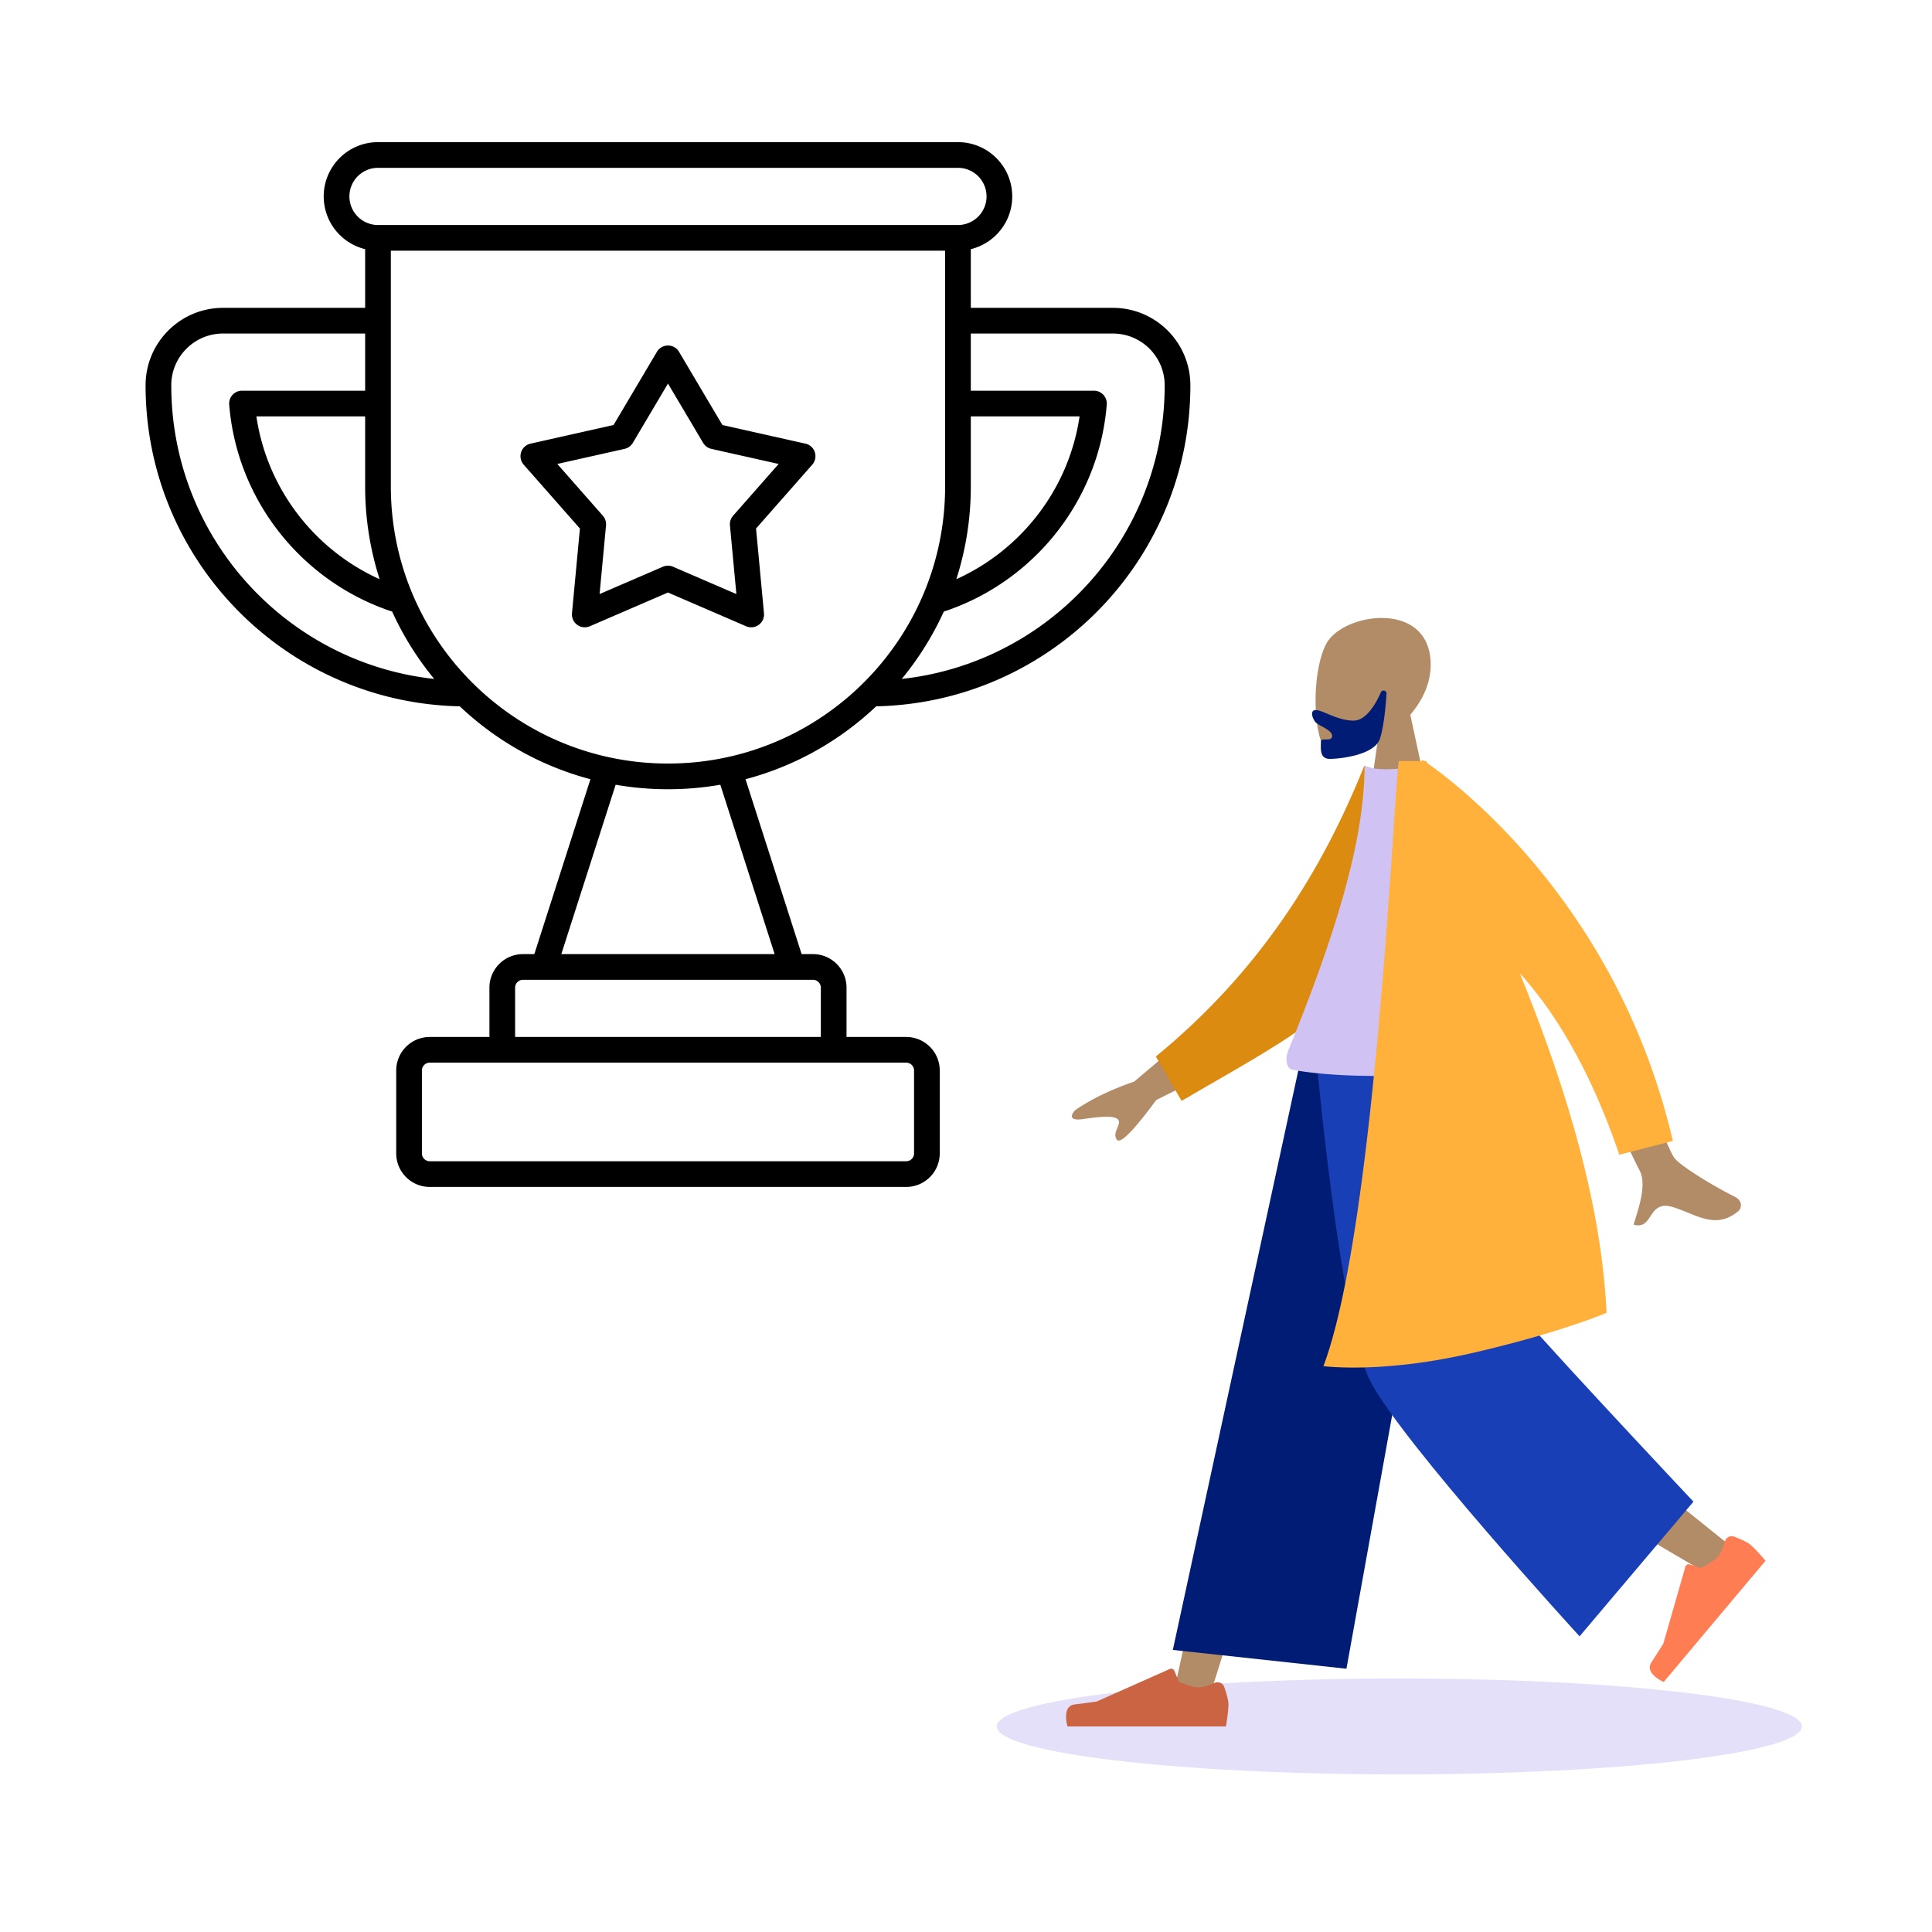 <svg xmlns="http://www.w3.org/2000/svg" width="564" height="564" fill="none"><path fill="#000" fill-rule="evenodd" d="M110.346 48.996a8.343 8.343 0 0 0-8.344 8.344 8.343 8.343 0 0 0 8.344 8.343h169.309a8.343 8.343 0 0 0 8.343-8.343 8.343 8.343 0 0 0-8.343-8.344zM94.502 57.34c0-8.75 7.093-15.844 15.844-15.844h169.309c8.75 0 15.843 7.093 15.843 15.844 0 7.458-5.153 13.712-12.093 15.397V89.87h41.479c12.49 0 22.616 10.126 22.616 22.616 0 25.881-10.498 49.317-27.45 66.275l-.001.001c-16.516 16.51-39.186 26.9-64.27 27.43-10.577 10.017-23.628 17.448-38.141 21.282l16.378 51.055h3.311c5.411 0 9.797 4.386 9.797 9.796v14.391h17.414c5.41 0 9.797 4.386 9.797 9.796v24.187c0 5.41-4.386 9.797-9.797 9.797H125.462c-5.41 0-9.796-4.386-9.796-9.797v-24.187c0-5.41 4.386-9.796 9.796-9.796h17.414v-14.391c0-5.41 4.386-9.796 9.797-9.796h3.311l16.378-51.055c-14.513-3.834-27.564-11.265-38.141-21.282-50.837-1.066-91.721-42.614-91.721-93.706a22.54 22.54 0 0 1 6.625-15.99 22.53 22.53 0 0 1 15.99-6.626h41.481V72.737c-6.94-1.685-12.094-7.939-12.094-15.397m19.594 15.843v68.811c0 44.683 36.222 80.905 80.904 80.905 44.683 0 80.905-36.222 80.905-80.905v-68.81zm-7.5 24.187h-41.48a15.04 15.04 0 0 0-10.685 4.426l-.005.005A15.03 15.03 0 0 0 50 112.486c0 44.42 33.593 81 76.759 85.713a88.4 88.4 0 0 1-12.279-19.658c-26.018-8.584-45.29-32.134-47.57-60.433a3.75 3.75 0 0 1 3.739-4.051h35.947zm0 24.187H74.847c3.125 21.22 17.037 38.99 35.976 47.525a88.3 88.3 0 0 1-4.227-27.088zm73.126 107.526-15.861 49.446h62.278l-15.861-49.445A89 89 0 0 1 195 230.399c-5.21 0-10.315-.451-15.278-1.316m-29.346 73.633h89.248v-14.391a2.296 2.296 0 0 0-2.297-2.296h-84.654a2.296 2.296 0 0 0-2.297 2.296zm112.866-104.518c20.028-2.19 37.996-11.236 51.505-24.74C330.351 157.848 340 136.297 340 112.486c0-8.348-6.768-15.116-15.116-15.116h-41.479v16.687h35.946a3.75 3.75 0 0 1 3.738 4.051c-2.279 28.298-21.551 51.848-47.568 60.433a88.4 88.4 0 0 1-12.279 19.657m15.936-29.117c18.938-8.534 32.85-26.304 35.975-47.524h-31.748v20.437a88.3 88.3 0 0 1-4.227 27.087M195 100.864c1.325 0 2.551.698 3.226 1.838l12.663 21.37 24.236 5.438a3.75 3.75 0 0 1 1.994 6.137l-16.411 18.646 2.317 24.731a3.75 3.75 0 0 1-5.22 3.793L195 172.971l-22.805 9.846a3.75 3.75 0 0 1-5.22-3.793l2.318-24.731-16.412-18.646a3.75 3.75 0 0 1 1.994-6.137l24.237-5.438 12.662-21.37a3.75 3.75 0 0 1 3.226-1.838m0 11.106-10.261 17.318a3.75 3.75 0 0 1-2.405 1.748l-19.641 4.407 13.299 15.111a3.75 3.75 0 0 1 .919 2.827l-1.878 20.041 18.481-7.978a3.74 3.74 0 0 1 2.972 0l18.482 7.979-1.878-20.042a3.75 3.75 0 0 1 .918-2.827l13.3-15.111-19.641-4.407a3.75 3.75 0 0 1-2.405-1.748zm-69.538 198.246a2.296 2.296 0 0 0-2.296 2.296v24.187a2.296 2.296 0 0 0 2.296 2.297h139.076a2.297 2.297 0 0 0 2.297-2.297v-24.187a2.297 2.297 0 0 0-2.297-2.296z" clip-rule="evenodd"/><path fill="#5232DB" d="M408.5 517.996c64.893 0 117.5-6.268 117.5-14s-52.607-14-117.5-14-117.5 6.268-117.5 14 52.607 14 117.5 14" opacity=".15"/><path fill="#B28B67" fill-rule="evenodd" d="M402.133 216.642c-5.31 3.197-10.527 4.742-12.976 4.112-6.142-1.582-6.706-24.028-1.955-32.877 4.752-8.848 29.18-12.705 30.411 4.827.428 6.085-2.13 11.515-5.908 15.947l6.775 31.549H398.8z" clip-rule="evenodd"/><path fill="#001C74" fill-rule="evenodd" d="M403.904 201.594a.89.89 0 0 0-.817.548c-.815 1.921-3.806 8.225-7.916 8.225-4.849 0-8.962-3.075-11.09-3.075-1.55 0-1.204 1.938-.176 3.376.848 1.186 4.978 2.329 4.978 4.168s-3.263.416-3.263 1.507c0 1.804-.574 5.195 2.56 5.195 3.171 0 13.084-1.154 14.643-5.857 1.266-3.822 1.781-10.735 1.929-13.192a.845.845 0 0 0-.848-.895" clip-rule="evenodd"/><path fill="#B28B67" fill-rule="evenodd" d="m420.12 308.195-40.247 101.773-26.994 86.04H342.22l41.268-187.813z" clip-rule="evenodd"/><path fill="#B28B67" fill-rule="evenodd" d="M428.224 308.195c.429 35.764 6.679 83.914 7.678 86.143.998 2.23 68.944 56.7 68.944 56.7l-7.342 7.849s-80.169-46.701-83.879-52.93-15.788-63.547-25.485-97.762z" clip-rule="evenodd"/><path fill="#FF7D53" fill-rule="evenodd" d="M503.552 449.945c.341-1.12 1.525-1.792 2.622-1.382 1.618.605 3.76 1.502 4.749 2.331 1.699 1.424 4.484 4.722 4.484 4.722l-29.728 35.397s-5.725-2.448-3.592-5.725a274 274 0 0 0 3.49-5.491l6.426-22.427a1 1 0 0 1 1.264-.678l3.279 1.039s3.596-1.675 5.041-3.395c.81-.965 1.508-2.888 1.965-4.391" clip-rule="evenodd"/><path fill="#CB6442" fill-rule="evenodd" d="M354.612 491.278c1.077-.459 2.351.015 2.742 1.118.576 1.627 1.266 3.844 1.266 5.134 0 2.216-.739 6.467-.739 6.467h-46.25s-1.802-5.954 2.082-6.429 6.453-.857 6.453-.857l21.328-9.5a1 1 0 0 1 1.331.532l1.311 3.178s3.596 1.676 5.844 1.676c1.261 0 3.185-.702 4.632-1.319" clip-rule="evenodd"/><path fill="#001C74" fill-rule="evenodd" d="m393.06 487.146-50.68-5.495 37.56-173.456h45.392z" clip-rule="evenodd"/><path fill="#193FB6" fill-rule="evenodd" d="m494.363 438.374-33.243 39.312s-52.521-57.309-61.24-74.789c-8.718-17.479-15.675-94.702-15.675-94.702h51.103s3.8 67.937 5.123 71.099c1.323 3.161 53.932 59.08 53.932 59.08" clip-rule="evenodd"/><path fill="#B28B67" fill-rule="evenodd" d="M488.701 337.921c-3.058-4.489-20.748-52.226-20.748-52.226l-14.524 2.108s23.385 50.69 25.074 53.616c2.194 3.8.253 10.042-1.062 14.275a89 89 0 0 0-.549 1.803c2.764.798 3.816-.783 4.925-2.45 1.252-1.882 2.577-3.874 6.525-2.672 1.525.465 2.99 1.061 4.422 1.644 4.945 2.013 9.488 3.862 14.705-.462.828-.685 1.524-2.927-1.105-4.233-6.55-3.254-16.168-9.209-17.663-11.403m-157.588-22.187 24.753-20.966 6.765 13.842-25.09 12.51q-10.06 13.63-11.508 11.582c-.813-1.151-.322-2.316.131-3.389.352-.837.681-1.617.352-2.291-.753-1.541-5.65-1.031-10.277-.348s-3.416-1.481-2.365-2.58q6.823-4.757 17.239-8.36" clip-rule="evenodd"/><path fill="#DC8B11" fill-rule="evenodd" d="m407.25 226.544-8.999-2.973c-12.208 30.468-30.415 59.947-60.834 84.847l7.522 12.966c26.735-15.734 52.042-27.956 62.311-51.565 3.447-7.924.281-33.8 0-43.275" clip-rule="evenodd"/><path fill="#D0C3F3" fill-rule="evenodd" d="M438.16 312.293s-38.669 4.096-60.874 0c-1.834-.339-2.123-3.406-1.272-5.488 13.244-32.423 22.327-60.714 22.327-83.235 3.645 1.836 12.759.551 12.759.551 16.329 23.208 23.835 49.836 27.06 88.172" clip-rule="evenodd"/><path fill="#FFB13C" fill-rule="evenodd" d="M415.78 222.175a33 33 0 0 0-.644-.425l.024.425h-6.806c-.342 2.009-.843 9.457-1.573 20.316-2.654 39.461-8.338 123.976-20.437 156.319 0 0 16.966 2.264 43.206-3.774 26.24-6.037 39.454-11.792 39.454-11.792-1.611-33.634-12.84-68.336-25.319-99.112 9.59 10.58 20.244 27.146 29.028 52.961l15.637-4.01c-15.935-68.602-62.62-103.982-71.681-110.298l-.265-.61z" clip-rule="evenodd"/></svg>